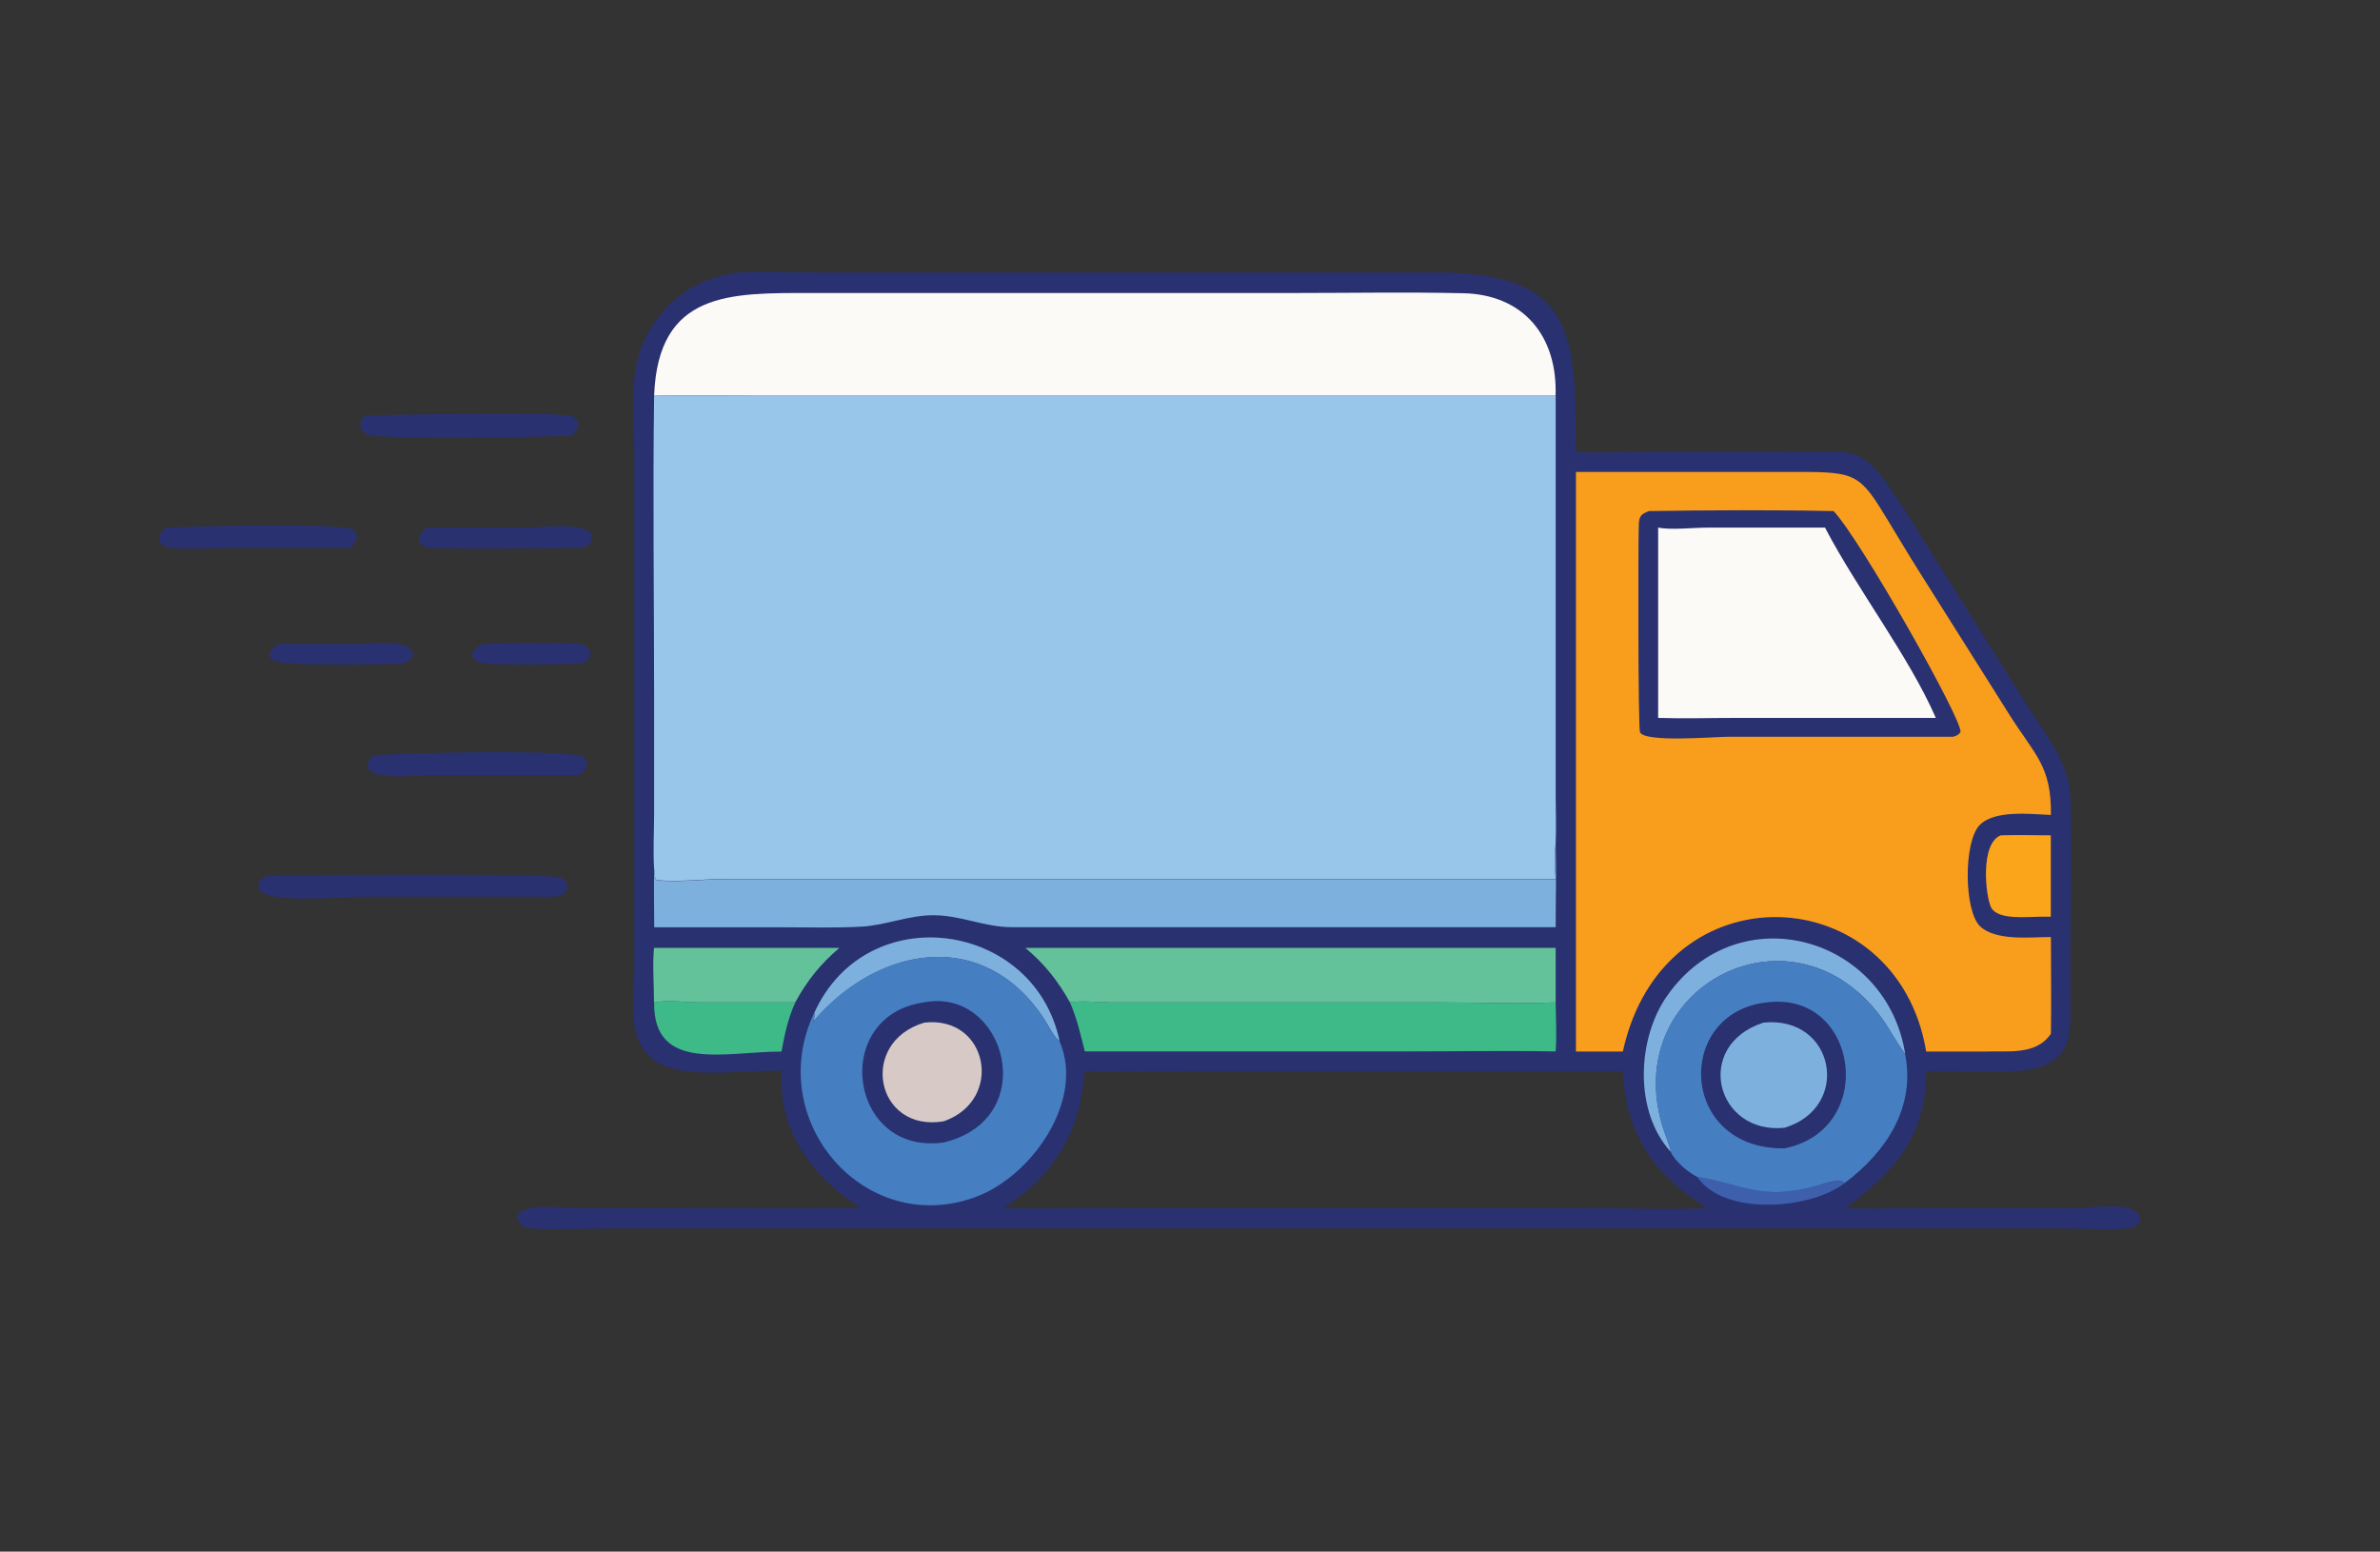 <svg xmlns="http://www.w3.org/2000/svg" id="Layer_1" version="1.1" viewBox="0 0 2055.4 1339.8">
  <rect x="0" y="0" width="2055.4" height="1339.8" fill="#333333" stroke="none"/>
  <defs>
    <clipPath id="clippath">
      <path d="M1374.6 407.5h179c49.9 0 52.8 2.1 77.3 42.6 9.1 15 18 30 27.4 44.8l76.6 121.5c22.1 35.3 36.9 44.5 36.3 87.3-17.2-.7-48.5-4.6-61.5 8.7-14.1 14.4-13.6 74.1.3 87.4 13.7 13 43.5 9.3 61.2 9.3 0 27.8.4 55.7 0 83.5-13.1 19.2-37.7 14.5-57.9 15.4h-49.8c-25-149.6-227.1-160-262 0H1361V407.5h13.7Z" style="fill:none"/>
    </clipPath>
    <style>
      .st0{fill:#7eb0de}.st6{fill:#293170}.st7{fill:#3eb988}.st8{fill:#64c29b}.st9{fill:#457fc2}.st12{fill:#fcfaf7}
    </style>
  </defs>
  <path d="M420.2 555.8c10.8 0 78.6-1.8 84.2 1.2 10.3 5.6 5 15.4-4.6 16.2-13.3 0-82.1 2.4-88.5-2.2-8.1-5.9-.5-14.4 9-15.1h-.1ZM243 555.8h70.1c10.4 0 22.6-1.7 32.7.5 13.5 3 14.6 13.2 1.3 16.9-16.8 0-101.9 2.8-111.1-3.1-8.2-5.2.9-13.3 7.1-14.3h-.1ZM369.3 455.6h88.2c7.7 0 61.8-7.1 52.5 12.5-1.4 3-3.6 3.5-6.3 4.9-15.1.3-131.3 1.5-136.3-.5-9.8-3.8-5.2-13.8 2-16.9h-.1ZM143.8 455.6c28.2-1.2 132.4-4 158.3.7 9.8 1.8 6.1 13.3-.5 16.7H198.9c-17.4.1-36.4 1.8-53.5-.3-11-1.3-9.3-12.7-1.7-17.1ZM325.3 651.9c38.9-1.8 135.9-4.5 173.7.2 10.7 1.3 9.8 13.3.7 17.1H369.4c-6.7 0-60.1 7.1-50.8-12.8 1.3-2.7 4.1-3.5 6.6-4.4ZM315.8 358.7c20.9-.3 162.2-3.6 177 .5 10.3 2.9 7.5 13.4-.2 17.1-48.7 1.1-123.4 4-171.2-.2-10.6-.9-13.7-10.6-5.7-17.4h.1ZM232.9 756.2c24.1-.6 247.1-2.5 252.7 1.9 8.8 6.9 3.1 15.1-5.7 16.2H309c-12.4 0-83.1 6.7-85.5-7.5-1.3-7.2 3.4-9.5 9.5-10.7Z" class="st6"/>
  <path d="M1186.3 924.9h-166.8c-27.5 0-55.3 1.1-82.7 0-4.5 53.4-26 89.8-70.3 118.2 32.1.8 64.4 0 96.6 0H1369c35 0 70.6 1.7 105.5 0-47-28.5-70.1-64.3-73.1-118.2h-215.1ZM643.7 235.3c21.1-1 42.7 0 63.8 0h532.4c119.7-.2 121 51.7 121 154.9 19.8 1.3 40.2 0 60.1 0h117.1c68.9-.1 68.7-9.7 108.3 52.6l105.7 168.5c15.1 24.4 34.7 47 35.9 76.6 1.7 43.5 0 87.7 0 131.3v47.4c.2 24.7 1 46.8-28.2 55.4-21.2 6.3-71.7 2.3-96.3 2.9-.2 55.2-25.9 86.5-69.9 118.2 21.8 1 44 0 65.8 0h132.1c12.9 0 39.3-4.3 50.6 1.5 10.1 5.2 6.7 15.3-3.4 16.1-19.1 1.5-39.5 0-58.8 0H529c-12.4 0-67.5 1.9-75.4-.8-4.3-1.4-9.2-8.8-5-12.7 8.5-7.8 33.4-4.4 43.9-4.3H542c66.9 0 134 1.2 200.9 0-41.2-26.6-71.3-66.6-67.9-118.2-29.8-1.6-89.1 9.5-112.6-11.2-20.2-17.7-15-46-14.7-69.8V388.5c0-20.4-2-49.1.9-68.3 7.2-47.5 47.4-83.4 95.3-85.2l-.2.3Z" class="st6"/>
  <path d="M1465.7 1016.2c39.3 6.3 55.1 20.7 101.9 8.2 6.8-1.8 19.9-7.5 25.9-3.1-29.5 23.2-104.7 29.1-127.8-5.1Z" style="fill:#3d5fac"/>
  <path d="M703.2 874.6c45.2-100 190.3-79.4 211.9 24.5-5.6-4.4-10-14.2-14-20.2-52.1-78.1-142.2-62.5-198.5 2.8l1.2.3-1.3.3c.6-2.6.9-5 .8-7.7Z" class="st0"/>
  <path d="M1727.9 721.3c14.3-.5 28.8 0 43.2 0v70.3h-10.5c-9.7 0-35.6 3-41.1-8.1-4.8-9.8-9.6-55.3 8.4-62.2Z" style="fill:#faa51a"/>
  <path d="M564.9 865.5c12-2.1 25.4-.2 37.6 0h84.4c-6.4 13.8-9.3 27.8-12 42.5-48.2 0-110.8 18.4-110-42.4Z" class="st7"/>
  <path d="M1443.1 994.8c-32.2-34.8-29.3-98.2-3.3-135 61.7-87.8 189.8-51 205.6 50.5l-.7-1c-7.9-10.7-13.8-22.8-21.9-33.3-77.7-100.6-224.7-22.5-186.5 98.1 2.2 6.9 5.2 13.7 6.9 20.7Z" class="st0"/>
  <path d="M564.9 818.5h160c-16.3 13.8-27.9 28.3-38.1 47h-84.4c-12.2-.2-25.6-2.1-37.6 0 0-15.3-1.4-31.8 0-47Z" class="st8"/>
  <path d="M1343.5 865.5c.2 14 1 28.5 0 42.4-45-.8-90.2 0-135.3 0H936.9c-3.7-14.3-6.9-28.9-12.9-42.4 10.9-1.6 23.1-.2 34.1 0h280.2c34.9 0 70.3 1.5 105.2 0Z" class="st7"/>
  <path d="M885.5 818.5h458v47c-34.9 1.4-70.3 0-105.2 0H958.1c-11.1-.2-23.2-1.6-34.1 0-10.4-18.6-22.1-33.4-38.5-47Z" class="st8"/>
  <path d="M1343.5 728.4c.7 24 0 48.1 0 72.2H873.6c-23.3 0-44.5-10.5-67.9-10.3-21.1 0-40.5 8.6-61.3 9.8-22.2 1.3-44.7.6-67 .6H565c0-16.8-.5-33.6 0-50.3.9 3.2-.2 7 2 9.7 19.4 2 41.3-1 61-1h715.6c-.8-10.2-1.2-20.2 0-30.5v-.2Z" class="st0"/>
  <path d="M1443.1 994.8c-1.7-7-4.7-13.8-6.9-20.7C1398 853.5 1545 775.4 1622.7 876c8.1 10.5 14.1 22.6 21.9 33.3l.7 1c9.1 46.5-16.8 84.5-51.9 111-6-4.5-19.1 1.3-25.9 3.1-46.7 12.5-62.6-1.8-101.9-8.2-7.9-4-18.8-13.3-22.6-21.3h.1Z" class="st9"/>
  <path d="M1526.4 865.5c78.5-9.7 95.6 109.6 14.8 126.1-91.8 1.2-95.1-118-14.8-126.1Z" class="st6"/>
  <path d="M1523 883c61.7-6.2 76.4 73.1 18.2 90.8-59.4 6.1-79.1-71.2-18.2-90.8Z" class="st0"/>
  <path d="M703.2 874.6c0 2.7 0 5.1-.8 7.7l1.3-.3-1.2-.3c56.3-65.4 146.4-81 198.5-2.8 4 6.1 8.4 15.8 14 20.2 22.2 50.3-23.6 116.7-72.8 134.6-95.8 34.9-182.8-66.4-139.1-159.1h.1Z" class="st9"/>
  <path d="M798.3 865.5c69.8-13.3 101.9 100.3 16.8 121-82.8 11.6-97.9-110.1-16.8-121Z" class="st6"/>
  <path d="M798.3 883c55.1-6.2 69.2 66.8 16.8 85.2-58.9 10.1-74.3-68.2-16.8-85.2Z" style="fill:#d6c9c6"/>
  <path d="M564.9 341.7c3.4-90.5 65.9-88.7 135.6-88.7h415.9c49.1 0 98.3-.9 147.4.2 52.2 1.2 81.4 37.4 79.6 88.5h-684c-31.5 0-63.1-.7-94.6 0Z" class="st12"/>
  <g style="clip-path:url(#clippath)">
    <path d="M1248.1 286.5h645.7v736.6h-645.7z" style="fill:#f99e1c"/>
  </g>
  <path d="M1424.1 441.3c52.4-.8 107.1-1.1 159.4 0 23 24.1 112.1 181.5 109.6 190.9-2 2.7-3.3 3-6.4 4h-194.9c-11.2 0-71.7 5.2-75.5-4-1.6-4-1.7-160.5-1-179.2.3-7.3 1.9-9.1 8.8-11.7Z" class="st6"/>
  <path d="M1474.5 455.6h101.6c28 53.6 72.7 111.4 95.7 164.3h-172c-22.6 0-45.2.7-67.8 0V455.6c11.4 2.2 30.2 0 42.5 0Z" class="st12"/>
  <path d="M564.9 341.7c31.5-.7 63.1 0 94.6 0h684V686c0 14.1.6 28.4 0 42.4-1.2 10.2-.8 20.3 0 30.5H627.9c-19.7 0-41.6 3-61 1-2.1-2.6-1.1-6.5-2-9.7-1-15.8 0-32.3 0-48.2v-99.3c0-87-1.2-174.1 0-261Z" style="fill:#98c5ea"/>
</svg>